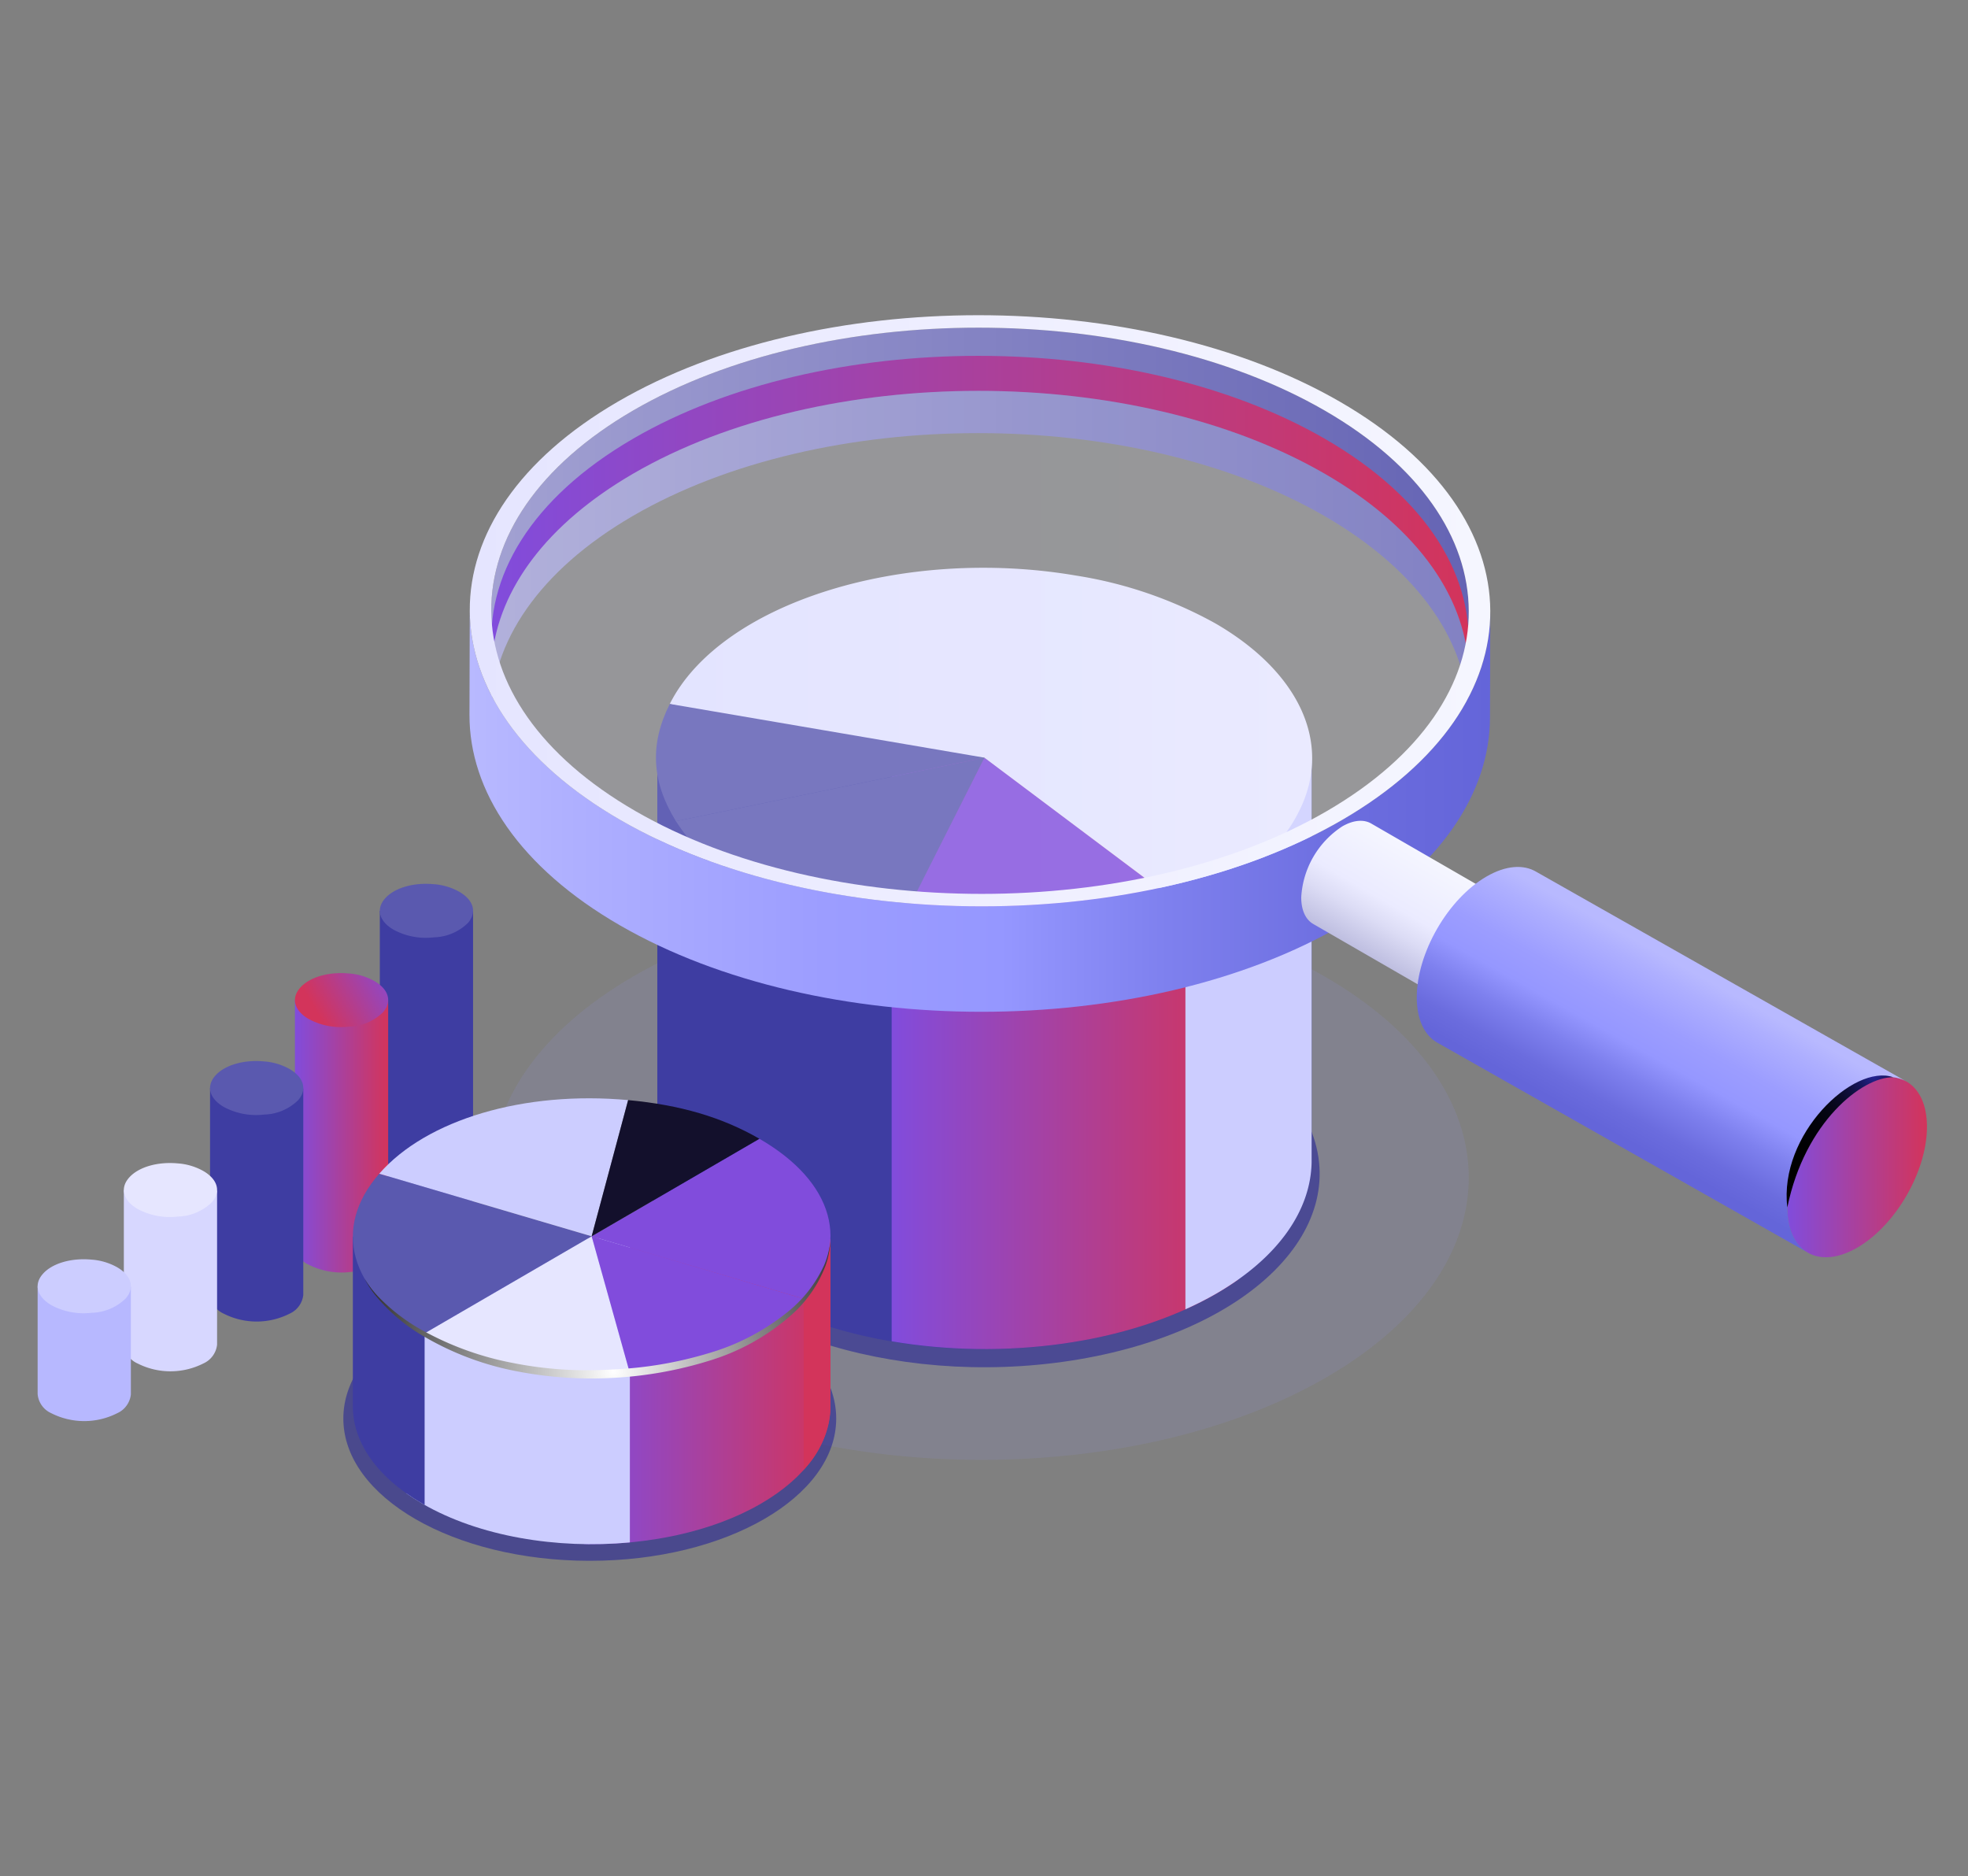 <svg xmlns="http://www.w3.org/2000/svg" xmlns:xlink="http://www.w3.org/1999/xlink" viewBox="0 0 325.041 309.839">
  <rect x="0" y="0" width="325.041" height="309.839" fill="#808080" stroke="none"/>
  <defs>
    <style>
      .cls-1 {
        isolation: isolate;
      }

      .cls-2 {
        fill: #9090c9;
      }

      .cls-2, .cls-22 {
        opacity: 0.2;
      }

      .cls-19, .cls-2, .cls-22, .cls-29 {
        mix-blend-mode: screen;
      }

      .cls-3 {
        opacity: 0.6;
        mix-blend-mode: multiply;
      }

      .cls-4 {
        fill: #262596;
      }

      .cls-5 {
        fill: #3e3da2;
      }

      .cls-6 {
        fill: #5a59af;
      }

      .cls-7 {
        fill: url(#linear-gradient);
      }

      .cls-8 {
        fill: url(#linear-gradient-2);
      }

      .cls-9 {
        fill: #d7d7ff;
      }

      .cls-10 {
        fill: #e6e6ff;
      }

      .cls-11 {
        fill: #b7b8ff;
      }

      .cls-12 {
        fill: #cccdff;
      }

      .cls-13 {
        fill: url(#linear-gradient-3);
      }

      .cls-14 {
        fill: #814cdc;
      }

      .cls-15 {
        fill: url(#Безымянный_градиент_24);
      }

      .cls-16 {
        fill: url(#linear-gradient-4);
      }

      .cls-17 {
        fill: #d3345b;
      }

      .cls-18 {
        fill: #13102c;
      }

      .cls-19 {
        fill: url(#Безымянный_градиент_23);
      }

      .cls-20 {
        fill: url(#Безымянный_градиент_22);
      }

      .cls-21 {
        fill: url(#linear-gradient-5);
      }

      .cls-22 {
        fill: url(#Безымянный_градиент_11);
      }

      .cls-23 {
        fill: url(#Безымянный_градиент_348);
      }

      .cls-24 {
        fill: url(#Безымянный_градиент_9);
      }

      .cls-25 {
        fill: #4f4eaa;
      }

      .cls-26 {
        fill: url(#Безымянный_градиент_8);
      }

      .cls-27 {
        fill: url(#linear-gradient-6);
      }

      .cls-28 {
        fill: url(#Безымянный_градиент_348-2);
      }

      .cls-29 {
        fill: url(#Безымянный_градиент_6);
      }
    </style>
    <linearGradient id="linear-gradient" x1="48.712" y1="187.669" x2="64.112" y2="187.669" gradientUnits="userSpaceOnUse">
      <stop offset="0" stop-color="#814cdc"/>
      <stop offset="1" stop-color="#d3345b"/>
    </linearGradient>
    <linearGradient id="linear-gradient-2" x1="65.528" y1="159.827" x2="52.47" y2="167.47" xlink:href="#linear-gradient"/>
    <linearGradient id="linear-gradient-3" x1="147.266" y1="174.053" x2="204.448" y2="174.053" xlink:href="#linear-gradient"/>
    <linearGradient id="Безымянный_градиент_24" data-name="Безымянный градиент 24" x1="110.625" y1="121.877" x2="216.721" y2="121.877" gradientUnits="userSpaceOnUse">
      <stop offset="0" stop-color="#e0e1ff"/>
      <stop offset="1" stop-color="#e7e7ff"/>
    </linearGradient>
    <linearGradient id="linear-gradient-4" x1="96.478" y1="229.741" x2="137.165" y2="229.741" xlink:href="#linear-gradient"/>
    <radialGradient id="Безымянный_градиент_23" data-name="Безымянный градиент 23" cx="101.318" cy="226.419" r="53.404" gradientUnits="userSpaceOnUse">
      <stop offset="0" stop-color="#fff"/>
      <stop offset="0.241" stop-color="#bfbfbf"/>
      <stop offset="0.769" stop-color="#373737"/>
      <stop offset="1"/>
    </radialGradient>
    <linearGradient id="Безымянный_градиент_22" data-name="Безымянный градиент 22" x1="81.091" y1="86.314" x2="242.588" y2="86.314" gradientUnits="userSpaceOnUse">
      <stop offset="0" stop-color="#a2a1d2"/>
      <stop offset="1" stop-color="#6564b4"/>
    </linearGradient>
    <linearGradient id="linear-gradient-5" x1="81.157" y1="83.659" x2="242.567" y2="83.659" xlink:href="#linear-gradient"/>
    <linearGradient id="Безымянный_градиент_11" data-name="Безымянный градиент 11" x1="81.14" y1="111.309" x2="242.588" y2="111.309" gradientUnits="userSpaceOnUse">
      <stop offset="0" stop-color="#eef"/>
      <stop offset="1" stop-color="#f5f6ff"/>
    </linearGradient>
    <linearGradient id="Безымянный_градиент_348" data-name="Безымянный градиент 348" x1="77.539" y1="133.864" x2="246.139" y2="133.864" gradientUnits="userSpaceOnUse">
      <stop offset="0" stop-color="#b8b9ff"/>
      <stop offset="0.107" stop-color="#aeafff"/>
      <stop offset="0.347" stop-color="#9c9dff"/>
      <stop offset="0.52" stop-color="#9597ff"/>
      <stop offset="0.684" stop-color="#7e80ee"/>
      <stop offset="0.872" stop-color="#6b6cde"/>
      <stop offset="1" stop-color="#6465d9"/>
    </linearGradient>
    <linearGradient id="Безымянный_градиент_9" data-name="Безымянный градиент 9" x1="77.589" y1="100.872" x2="246.139" y2="100.872" gradientUnits="userSpaceOnUse">
      <stop offset="0" stop-color="#e5e5ff"/>
      <stop offset="0.456" stop-color="#eef"/>
      <stop offset="1" stop-color="#f5f6ff"/>
    </linearGradient>
    <linearGradient id="Безымянный_градиент_8" data-name="Безымянный градиент 8" x1="235.063" y1="140.967" x2="225.484" y2="157.557" gradientUnits="userSpaceOnUse">
      <stop offset="0" stop-color="#f5f6ff"/>
      <stop offset="0.517" stop-color="#ebebff"/>
      <stop offset="0.71" stop-color="#dcdcf5"/>
      <stop offset="1" stop-color="#bebee0"/>
    </linearGradient>
    <linearGradient id="linear-gradient-6" x1="295.2" y1="192.75" x2="318.263" y2="192.75" xlink:href="#linear-gradient"/>
    <linearGradient id="Безымянный_градиент_348-2" x1="279.321" y1="160.363" x2="264.901" y2="186.199" xlink:href="#Безымянный_градиент_348"/>
    <radialGradient id="Безымянный_градиент_6" data-name="Безымянный градиент 6" cx="309.466" cy="177.64" r="28.363" gradientUnits="userSpaceOnUse">
      <stop offset="0" stop-color="#262596"/>
      <stop offset="0.047" stop-color="#1e1d76"/>
      <stop offset="0.105" stop-color="#161557"/>
      <stop offset="0.17" stop-color="#0f0f3b"/>
      <stop offset="0.244" stop-color="#090925"/>
      <stop offset="0.33" stop-color="#050514"/>
      <stop offset="0.436" stop-color="#020209"/>
      <stop offset="0.585" stop-color="#000002"/>
      <stop offset="1"/>
    </radialGradient>
  </defs>
  <g class="cls-1">
    <g id="Слой_1" data-name="Слой 1">
      <g id="_1" data-name="1">
        <path class="cls-2" d="M104.95,227.428c-31.598-18.243-31.765-47.918-.384-66.155,31.393-18.244,82.624-18.244,114.223-.001,31.587,18.237,31.754,47.912.361,66.155C187.769,245.664,136.537,245.664,104.95,227.428Z"/>
        <g class="cls-3">
          <path class="cls-4" d="M216.058,185.568c7.913,17.05-9.612,34.576-39.144,39.144-29.531,4.569-59.885-5.55-67.798-22.6s9.612-34.575,39.143-39.144S208.145,168.518,216.058,185.568Z"/>
          <ellipse class="cls-4" cx="97.409" cy="234.276" rx="40.702" ry="23.499"/>
        </g>
        <g id="_1-2" data-name="1">
          <g>
            <g>
              <path class="cls-5" d="M62.733,150.43v47.151a3.803,3.803,0,0,0,2.255,3.185,12.036,12.036,0,0,0,10.89,0,3.85,3.85,0,0,0,2.255-3.103V150.512Z"/>
              <path class="cls-6" d="M75.841,147.271a10.061,10.061,0,0,0-4.233-1.247c-3.35-.307-6.496.623-8.024,2.373-1.53,1.75-.965,3.773,1.439,5.161a11.23,11.23,0,0,0,6.636,1.248,8.342,8.342,0,0,0,5.623-2.373C78.812,150.683,78.247,148.66,75.841,147.271Z"/>
            </g>
            <g>
              <path class="cls-7" d="M48.713,165.175v40.501a3.803,3.803,0,0,0,2.255,3.185,12.036,12.036,0,0,0,10.89,0,3.85,3.85,0,0,0,2.255-3.103V165.257Z"/>
              <path class="cls-8" d="M61.821,162.016a10.061,10.061,0,0,0-4.233-1.247c-3.35-.307-6.496.623-8.024,2.373-1.53,1.75-.965,3.773,1.439,5.161a11.23,11.23,0,0,0,6.636,1.248,8.342,8.342,0,0,0,5.623-2.373C64.791,165.428,64.226,163.405,61.821,162.016Z"/>
            </g>
            <g>
              <path class="cls-5" d="M34.692,179.699V213.771a3.802,3.802,0,0,0,2.255,3.184,12.036,12.036,0,0,0,10.89,0,3.85,3.85,0,0,0,2.255-3.103V179.781Z"/>
              <path class="cls-6" d="M47.801,176.54a10.061,10.061,0,0,0-4.233-1.247c-3.35-.307-6.496.623-8.024,2.373-1.53,1.75-.965,3.773,1.439,5.161a11.23,11.23,0,0,0,6.636,1.248,8.342,8.342,0,0,0,5.623-2.373C50.771,179.952,50.206,177.929,47.801,176.54Z"/>
            </g>
            <g>
              <path class="cls-9" d="M20.454,196.543v25.448a3.803,3.803,0,0,0,2.255,3.184,12.036,12.036,0,0,0,10.89,0,3.85,3.85,0,0,0,2.255-3.103V196.625Z"/>
              <path class="cls-10" d="M33.562,193.384a10.058,10.058,0,0,0-4.233-1.247c-3.349-.307-6.496.623-8.024,2.373-1.53,1.75-.965,3.773,1.439,5.161a11.23,11.23,0,0,0,6.636,1.248,8.342,8.342,0,0,0,5.623-2.373C36.533,196.796,35.968,194.773,33.562,193.384Z"/>
            </g>
            <g>
              <path class="cls-11" d="M6.215,212.437v17.775a3.803,3.803,0,0,0,2.255,3.184,12.034,12.034,0,0,0,10.89,0,3.85,3.85,0,0,0,2.255-3.103V212.519Z"/>
              <path class="cls-12" d="M19.323,209.278a10.061,10.061,0,0,0-4.233-1.247c-3.35-.307-6.496.623-8.024,2.373-1.53,1.75-.965,3.773,1.439,5.161a11.231,11.231,0,0,0,6.636,1.248,8.342,8.342,0,0,0,5.623-2.373C22.294,212.69,21.729,210.667,19.323,209.278Z"/>
            </g>
          </g>
          <g>
            <path class="cls-5" d="M108.578,125.093v66.252c-.128,8.079,5.146,16.181,15.823,22.345,21.1,12.182,55.309,12.182,76.408,0,10.423-6.018,15.697-13.883,15.822-21.77V125.668Z"/>
            <path class="cls-5" d="M111.787,125.111l-3.209-.017v66.252a19.791,19.791,0,0,0,3.209,10.808Z"/>
            <path class="cls-13" d="M204.448,125.603l-57.181-.304v96.222c18.37,3.132,39.046.539,53.543-7.831q1.938-1.119,3.639-2.32Z"/>
            <path class="cls-12" d="M195.788,125.557v90.677a56.047,56.047,0,0,0,5.021-2.544c10.423-6.018,15.697-13.883,15.822-21.77V125.668Z"/>
            <g>
              <path class="cls-14" d="M162.587,125.132l33.118,24.852c-14.175,6.333-31.062,8.158-48.278,5.213Z"/>
              <path class="cls-15" d="M200.7,102.937c13.614,7.86,19.593,19.663,13.841,31.074-3.352,6.639-9.373,11.755-18.837,15.972l-33.118-24.852-25.475-2.139-26.487-6.735c8.371-16.607,38.418-26.097,67.115-21.195A69.526,69.526,0,0,1,200.7,102.937Z"/>
              <path class="cls-6" d="M162.587,125.132l-15.16,30.065c-9.083-1.553-16.857-4.192-23.064-7.776a35.474,35.474,0,0,1-12.725-11.798Z"/>
              <path class="cls-6" d="M162.587,125.132,111.637,135.623c-4.033-6.528-4.364-12.727-1.012-19.366Z"/>
            </g>
          </g>
          <g>
            <path class="cls-16" d="M96.478,204.46v50.549c10.506.19,21.117-2.006,29.135-6.636C133.223,243.98,137.073,238.238,137.165,232.48V204.677Z"/>
            <path class="cls-12" d="M67.085,204.304v42.313q1.28.909,2.745,1.757c9.313,5.377,22.121,7.489,34.201,6.364V204.501Z"/>
            <path class="cls-17" d="M132.752,204.653v38.062a15.753,15.753,0,0,0,4.412-10.235V204.677Z"/>
            <path class="cls-5" d="M70.131,204.32l-11.853-.063v27.803c-.094,5.898,3.757,11.813,11.552,16.313.098.056.2.108.301.162Z"/>
            <g>
              <path class="cls-10" d="M97.719,204.176l6.283,22.493c-12.866,1.183-24.747-1.054-33.99-6.391Z"/>
              <path class="cls-14" d="M125.427,188.074c12.323,7.115,15.217,17.478,7.378,26.441L97.719,204.176Z"/>
              <path class="cls-14" d="M132.805,214.515c-5.879,6.726-15.95,10.971-28.804,12.154L97.719,204.176Z"/>
              <path class="cls-6" d="M97.719,204.176,70.011,220.278c-12.317-7.111-15.211-17.474-7.373-26.438Z"/>
              <path class="cls-12" d="M103.743,181.686,97.719,204.176,62.639,193.84C70.465,184.877,86.584,180.114,103.743,181.686Z"/>
              <path class="cls-18" d="M125.427,188.074,97.719,204.176l6.024-22.49C112.325,182.477,119.268,184.518,125.427,188.074Z"/>
            </g>
          </g>
          <path class="cls-19" d="M136.971,206.147a13.663,13.663,0,0,1-.829,2.753,21.244,21.244,0,0,1-6.258,7.941,37.205,37.205,0,0,1-12.703,6.605,64.159,64.159,0,0,1-16.295,2.736,63.198,63.198,0,0,1-16.485-1.142,50.016,50.016,0,0,1-13.594-4.774,31.078,31.078,0,0,1-8.232-6.021,16.597,16.597,0,0,1-2.377-3.094,16.638,16.638,0,0,0,2.202,3.249,29.242,29.242,0,0,0,8.031,6.555,47.908,47.908,0,0,0,13.717,5.271,64.485,64.485,0,0,0,16.809,1.352,65.205,65.205,0,0,0,16.601-2.978,36.338,36.338,0,0,0,12.842-7.163,20.596,20.596,0,0,0,5.963-8.454,13.84,13.84,0,0,0,.67-2.827,10.09,10.09,0,0,0,.093-1.021A10.051,10.051,0,0,1,136.971,206.147Z"/>
          <g>
            <g class="cls-1">
              <path class="cls-20" d="M242.588,101.1l-.049,17.415c.034-12.055-7.904-24.127-23.798-33.304-31.598-18.243-82.83-18.243-114.223.001-15.588,9.059-23.392,20.94-23.426,32.841l.05-17.415c.034-11.9,7.838-23.782,23.426-32.841,31.393-18.244,82.624-18.244,114.223-.001C234.683,76.973,242.622,89.045,242.588,101.1Z"/>
              <path class="cls-21" d="M104.566,78.234c31.393-18.244,82.624-18.244,114.223-.001,14.579,8.417,22.448,19.271,23.627,30.313,1.364-12.964-6.505-26.209-23.627-36.095-31.598-18.243-82.83-18.243-114.223.001-16.895,9.818-24.629,22.951-23.254,35.831C82.464,97.334,90.198,86.585,104.566,78.234Z"/>
              <path class="cls-22" d="M104.95,144.39c31.587,18.237,82.818,18.237,114.2-.001,31.393-18.243,31.226-47.919-.361-66.155-31.598-18.243-82.83-18.243-114.223.001-31.382,18.237-31.215,47.912.384,66.155Z"/>
              <path class="cls-23" d="M246.139,101.11l-.049,17.414c-.035,12.428-8.184,24.837-24.466,34.299-32.759,19.038-86.257,19.038-119.23.001-16.6-9.584-24.89-22.193-24.854-34.782l.049-17.415c-.036,12.589,8.254,25.198,24.854,34.782,32.974,19.037,86.471,19.037,119.231-.001,16.281-9.462,24.43-21.871,24.466-34.299Z"/>
              <path class="cls-24" d="M221.296,66.34c32.974,19.037,33.148,50.025.378,69.069-32.76,19.038-86.257,19.038-119.231.001C69.458,116.365,69.284,85.378,102.043,66.34,134.814,47.296,188.311,47.296,221.296,66.34ZM104.95,133.952c31.587,18.237,82.818,18.237,114.2-.001,31.393-18.244,31.226-47.919-.361-66.155-31.598-18.243-82.83-18.243-114.223.001-31.382,18.237-31.215,47.912.384,66.155Z"/>
            </g>
            <g id="Axonometric_Cylinder" data-name="Axonometric Cylinder">
              <path id="Cylinder_face" data-name="Cylinder face" class="cls-25" d="M236.831,160.869c0,4.32,3.032,6.07,6.773,3.911a14.971,14.971,0,0,0,6.773-11.731c0-4.319-3.032-6.07-6.773-3.911A14.971,14.971,0,0,0,236.831,160.869Z"/>
              <path id="Cylinder_body" data-name="Cylinder body" class="cls-26" d="M248.437,148.689,226.521,136.036c-1.229-.736-2.941-.644-4.833.449a14.971,14.971,0,0,0-6.773,11.731c0,2.134.74,3.641,1.94,4.359l21.917,12.654c-1.2-.718-1.94-2.225-1.94-4.359a14.971,14.971,0,0,1,6.773-11.731C245.497,148.045,247.208,147.954,248.437,148.689Z"/>
            </g>
            <g id="Axonometric_Cylinder-2" data-name="Axonometric Cylinder">
              <path id="Cylinder_face-2" data-name="Cylinder face" class="cls-27" d="M295.2,199.407c0,7.354,5.163,10.334,11.531,6.658,6.369-3.677,11.531-12.619,11.531-19.973,0-4.833-2.23-7.777-5.567-8.184a9.757,9.757,0,0,0-5.965,1.526C300.363,183.112,295.2,192.053,295.2,199.407Z"/>
              <path id="Cylinder_body-2" data-name="Cylinder body" class="cls-28" d="M314.96,178.671,253.757,143.991c-2.092-1.253-5.006-1.097-8.229.764-6.368,3.677-11.531,12.619-11.531,19.973,0,3.633,1.26,6.198,3.303,7.421l61.202,34.68c-2.043-1.223-3.303-3.788-3.303-7.421,0-7.354,5.163-16.296,11.531-19.973C309.954,177.574,312.868,177.418,314.96,178.671Z"/>
            </g>
            <path class="cls-29" d="M295.2,199.407c2.881-14.109,12.372-21.57,17.496-21.499C306.122,175.615,293.755,187.403,295.2,199.407Z"/>
          </g>
        </g>
      </g>
    </g>
  </g>
</svg>
